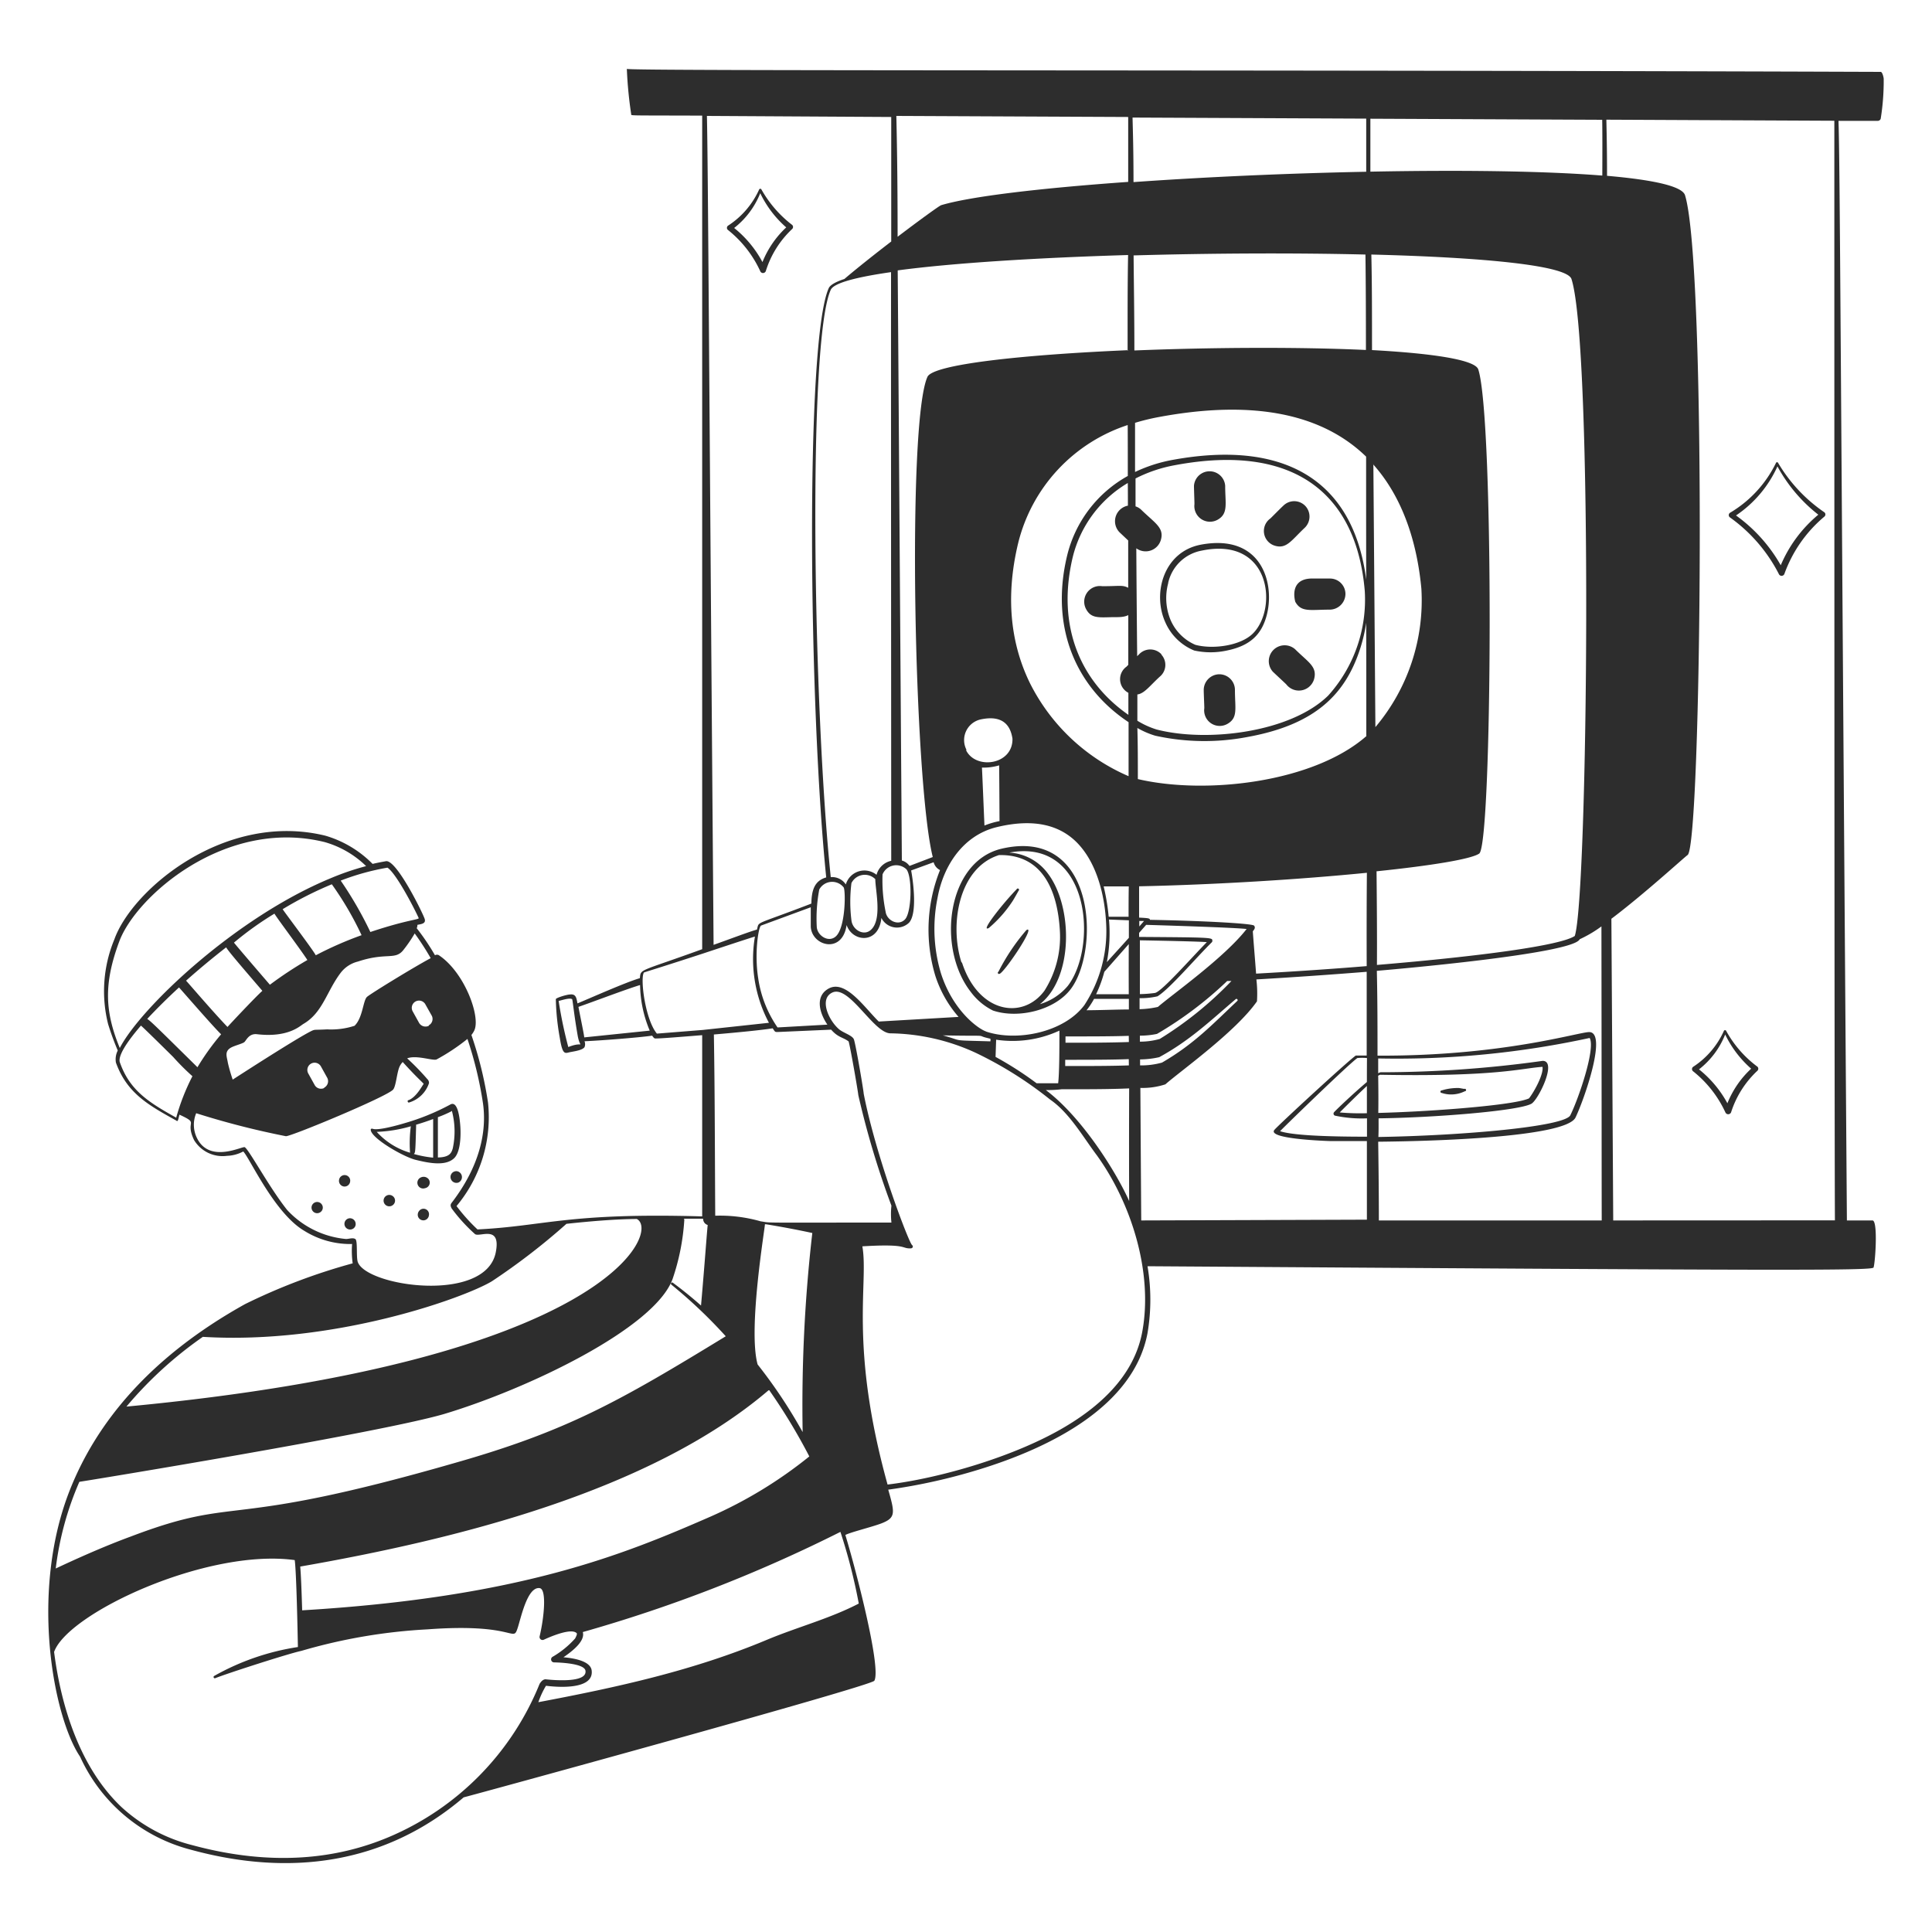 <svg xmlns="http://www.w3.org/2000/svg" viewBox="0 0 400 400" id="Hack-1--Streamline-Milano" height="400" width="400">
  <desc>
    Hack 1 Streamline Illustration: https://streamlinehq.com
  </desc>
  <g fill="#2d2d2d" fill-rule="evenodd">
    <path d="M247.24 134.68a15.82 15.82 0 0 0 6.8 0c4.88 -1 7.12 -3.38 8.16 -7.08 1.88 -6.66 -0.9 -17.24 -13.64 -14.82 -7.6 1.48 -10 10 -7.32 16a11.12 11.12 0 0 0 6 5.9zm-5.38 -14A8.72 8.72 0 0 1 248.8 114c14.26 -2.98 15.78 11.84 10.68 17.08 -2.56 2.64 -8.4 3.4 -12 2.42a9.84 9.84 0 0 1 -5.16 -5.22 11.86 11.86 0 0 1 -0.46 -7.52zm10.28 -13.1c2.2 -1.28 1.52 -3.32 1.52 -7.02a3.24 3.24 0 0 0 -6.46 0c0 0.88 0.1 3.22 0.1 3.8a3.24 3.24 0 0 0 4.84 3.22zm16.04 17.02c1.22 2.22 3.12 1.62 7.12 1.62a3.28 3.28 0 0 0 3.26 -3.18 3.2 3.2 0 0 0 -3.2 -3.26h-4c-4.62 0.22 -3.18 4.82 -3.18 4.82zM264 113c2.38 0.68 3.36 -1.12 6.12 -3.72a3.22 3.22 0 0 0 0.14 -4.52 3.18 3.18 0 0 0 -4.5 -0.12c-0.68 0.62 -2.26 2.24 -2.74 2.7a3.18 3.18 0 0 0 0.98 5.66zm-11.54 26.6a3.26 3.26 0 0 0 -3.24 3.24c0 0.88 0.12 3.16 0.12 3.78a3.22 3.22 0 0 0 4.84 3.22c2.16 -1.28 1.5 -3.14 1.5 -7a3.24 3.24 0 0 0 -3.22 -3.24zm15.68 -5.18a3.28 3.28 0 0 0 -4.62 4.64c0.64 0.62 2.36 2.2 2.8 2.64a3.28 3.28 0 0 0 5.76 -1.14c0.66 -2.56 -1.22 -3.44 -3.94 -6.14zm35.04 91.02c-0.2 0 -0.86 -0.16 -1.16 -0.18a11.5 11.5 0 0 0 -2.98 0.34l-0.56 0.16a0.26 0.26 0 0 0 0 0.52 6.32 6.32 0 0 0 4.78 -0.34 0.26 0.26 0 1 0 -0.08 -0.5zm60.56 -4.68a23.02 23.02 0 0 1 -6.36 -7.34 0.26 0.26 0 0 0 -0.46 0 17.38 17.38 0 0 1 -6.38 7.46 0.58 0.58 0 0 0 0 0.92 23.36 23.36 0 0 1 6.68 8.5 0.64 0.64 0 0 0 1.18 0 20.18 20.18 0 0 1 5.46 -8.62 0.58 0.58 0 0 0 -0.12 -0.92zm-6.1 7.66a22.98 22.98 0 0 0 -5.88 -7.02 17.2 17.2 0 0 0 5.42 -7.22 22.32 22.32 0 0 0 5.38 7.08 19.8 19.8 0 0 0 -4.92 7.16zM150.7 47.6a23.36 23.36 0 0 1 6.68 8.5 0.62 0.62 0 0 0 1.18 0A20.18 20.18 0 0 1 164 47.42a0.58 0.58 0 0 0 0 -0.86 24.18 24.18 0 0 1 -6.36 -7.34 0.26 0.26 0 0 0 -0.46 0 17.5 17.5 0 0 1 -6.38 7.46 0.56 0.56 0 0 0 -0.1 0.92zM157.4 40a22.12 22.12 0 0 0 5.38 7.08 20 20 0 0 0 -4.92 7.18A22.88 22.88 0 0 0 152 47.2a17.22 17.22 0 0 0 5.4 -7.2zm220.22 66a32.28 32.28 0 0 1 -9.48 -10.16 0.24 0.24 0 0 0 -0.44 0 24.42 24.42 0 0 1 -9.54 10.34 0.58 0.58 0 0 0 0 0.94 32.72 32.72 0 0 1 10.12 11.7 0.62 0.62 0 0 0 1.16 0 27.7 27.7 0 0 1 8.3 -11.88 0.58 0.58 0 0 0 -0.12 -0.94zm-8.94 11.02a32.16 32.16 0 0 0 -9.26 -10.3 24.24 24.24 0 0 0 8.58 -10.16 32.26 32.26 0 0 0 8.46 10 27.66 27.66 0 0 0 -7.78 10.48zm-146.92 87.66c6 -8.14 5.12 -33.62 -14.5 -28.94 -11.2 2.74 -13.4 20.52 -6.26 29.64a12.76 12.76 0 0 0 4.58 3.84c5.22 1.76 12.86 -0.04 16.18 -4.54zm-0.7 -0.54a12 12 0 0 1 -5.76 3.76c6.96 -5.46 6.86 -20.16 1.66 -27.04a10.66 10.66 0 0 0 -8 -4.34c16.74 -3.12 18.38 19.48 12.1 27.62zm-22 -4.88c-2.54 -8 -0.5 -19.62 7.76 -22.22 8.6 -0.22 12.12 6.68 12.62 15.76a20.8 20.8 0 0 1 -3.2 12.32c-4.48 6.08 -13.68 4.68 -17.08 -5.86z" stroke-width="2"></path>
    <path d="M210.88 184.42a0.26 0.26 0 1 0 -0.4 -0.3c-2.48 2.5 -7.78 9.08 -5.74 8a25.88 25.88 0 0 0 4.96 -5.64c0.3 -0.48 0.84 -1.44 1.18 -2.06zm1.84 8.04a0.7 0.7 0 0 0 -0.32 0.22 43.04 43.04 0 0 0 -5.68 8.5 0.24 0.24 0 0 0 0.22 0.44c0.9 -0.18 7.16 -9.38 5.78 -9.16zM86 240.12c2.46 0.6 6 1.4 7.88 -0.2 1.5 -1.2 1.56 -4.88 1.42 -6.8s-0.58 -5.38 -2.14 -4.4a47.38 47.38 0 0 1 -9.46 3.84c-1.06 0.32 -5.6 1.62 -6.58 1.12 -0.22 0 -0.34 0 -0.36 0.18 -0.1 1.66 6.56 5.56 9.24 6.26zm7.54 -10.2a16.68 16.68 0 0 1 0.2 7.84c-0.28 0.98 -0.7 1.84 -3.08 1.88v-8.34a23.22 23.22 0 0 0 2.96 -1.3zm-7.46 2.96c1.22 -0.36 2.44 -0.76 3.6 -1.2v8a22.86 22.86 0 0 1 -4 -0.76c0.32 -0.28 0.32 -0.4 0.48 -6.04zm-1.02 0.28a26.78 26.78 0 0 0 -0.16 5.5 14.9 14.9 0 0 1 -6.9 -4.32 28.88 28.88 0 0 0 7.14 -1.18zm-20.08 15.92a1.16 1.16 0 1 0 1.36 1.88 1.14 1.14 0 0 0 0.28 -1.6 1.16 1.16 0 0 0 -1.64 -0.28zm7.5 -4.38a1.16 1.16 0 1 0 -2.28 -0.42 1.18 1.18 0 0 0 0.92 1.36 1.16 1.16 0 0 0 1.36 -0.94zm-0.2 7.54a1.16 1.16 0 1 0 0.4 2.3 1.12 1.12 0 0 0 0.94 -1.32 1.18 1.18 0 0 0 -1.34 -0.98zm8.98 -4.64a1.18 1.18 0 1 0 0.12 1.86 1.16 1.16 0 0 0 -0.12 -1.86zm5.54 3.08a1.24 1.24 0 0 0 -0.26 1.16 1.16 1.16 0 0 0 2.26 -0.2 1.14 1.14 0 0 0 -2 -0.96zm0.42 -6.94A1.16 1.16 0 0 0 88 246a1.18 1.18 0 0 0 0.76 -1.84 1.32 1.32 0 0 0 -1.54 -0.42zm7.48 -1.24a1.2 1.2 0 0 0 -1.24 1.82 1.22 1.22 0 0 0 1.48 0.5 1.24 1.24 0 0 0 -0.24 -2.32z" stroke-width="2"></path>
    <path d="M390 16.36c0 -0.34 -0.28 -1.48 -0.62 -1.48 -132.3 -0.48 -259.58 -0.14 -259.6 -0.62a86.26 86.26 0 0 0 0.9 9.38c0 0.34 -0.76 0.24 14.7 0.3v172.58c-13.16 4.78 -12.7 4 -12.9 6 -2.88 0.82 -10.66 4.3 -12.92 5.22 -0.22 -1.14 -0.3 -2 -1.58 -1.84 -0.58 0 -2.94 0.7 -2.9 0.98a50 50 0 0 0 0.82 8c0.6 3.78 1.12 3.14 2.2 2.94s2.5 -0.42 2.92 -1.02a1.66 1.66 0 0 0 0 -1.22c3.28 -0.14 11.3 -0.76 14 -1.16 0.44 0.62 0.48 0.6 0.94 0.58 0.96 0 4.92 -0.32 9.42 -0.68v37.52c-27.84 -0.8 -32.48 2 -46.52 2.7a37.8 37.8 0 0 1 -4.34 -4.84 28.68 28.68 0 0 0 6.52 -21.42 78.98 78.98 0 0 0 -3.44 -14 4.58 4.58 0 0 0 0.6 -0.94c1.34 -2.84 -2 -12 -7.32 -15.56a0.76 0.76 0 0 0 -0.82 0 48 48 0 0 0 -3.78 -5.6 1.76 1.76 0 0 0 0.14 -0.7c0.74 -0.16 1.78 -0.22 1.52 -1.18s-5.78 -12.28 -8 -12c-0.94 0.16 -1.86 0.34 -2.8 0.56a22.64 22.64 0 0 0 -9.78 -5.84c-20.74 -5.08 -40 11.14 -43.68 21.46a28 28 0 0 0 -1.3 17.54 57.02 57.02 0 0 0 2 5.48A4 4 0 0 0 24 220c2.28 6.32 6.68 8.78 12.5 12 0.38 0.36 0.4 -0.36 0.66 -1.22 4.3 2 1.02 1.08 3.02 5.26a6.9 6.9 0 0 0 6.84 3.26 7.62 7.62 0 0 0 3.34 -0.9c1.3 1.26 6.44 12.8 12.66 16.44a18 18 0 0 0 9.88 2.72 18.16 18.16 0 0 0 0.12 4A124.66 124.66 0 0 0 50.74 270c-19.88 11.06 -30.74 24.68 -36.16 38.2 -8.58 21.34 -3.48 47.42 2 55.5a34.74 34.74 0 0 0 22.92 19.26C60 388.58 79.74 386 96 372.12c0.2 0 84.36 -23.02 85.02 -24.14 1.52 -2.66 -4 -23.64 -6 -30.18 1.08 -0.58 5.56 -1.66 7.52 -2.42 2.96 -1.16 2.72 -2.18 1.36 -6.96a119.42 119.42 0 0 0 18.82 -4.18c14.72 -4.52 32 -13.08 34.86 -28.22a41.3 41.3 0 0 0 0 -13.86c131.46 0.88 150.1 0.94 150.32 0.26 0.36 -1.06 0.94 -9.74 -0.22 -9.74h-5.3c-1.32 -179.6 -1.44 -219.12 -1.74 -227.66h8.16a0.64 0.64 0 0 0 0.58 -0.44 49.26 49.26 0 0 0 0.62 -8.22zm-107 214.12a48.8 48.8 0 0 1 -5.62 -0.16c0.36 -0.38 3.3 -3.32 5.62 -5.48zm0 -6.46c-2.74 2.3 -6.44 5.82 -6.8 6.26a0.44 0.44 0 0 0 0.18 0.7 26.3 26.3 0 0 0 6.64 0.56v3.8c-8.38 0 -15.42 -0.28 -18 -1.14 1.68 -1.72 14.18 -13.84 16 -15.14a10.66 10.66 0 0 1 2 0c-0.02 1.7 -0.02 3.36 -0.02 4.94zm0 -24c-7.28 0.6 -15.04 1.12 -22.94 1.56 -0.22 -2.98 -0.52 -6.46 -0.68 -8.76 0.28 -0.36 0.62 -0.74 0.26 -1.18s-10.42 -1 -21.56 -1.2c0 -0.32 -0.34 -0.36 -2.24 -0.46v-6.48c16 -0.34 33.52 -1.44 47.16 -2.8 -0.06 6.62 -0.06 13.1 -0.04 19.3zm-43 18.86c6.32 -3.44 10.52 -7.48 15.82 -12 0.24 -0.24 0.58 0.14 0.34 0.36 -5.24 4.94 -8.94 8.9 -15.58 12.76a16.18 16.18 0 0 1 -4.54 0.58v-1.24a18.54 18.54 0 0 0 3.96 -0.46zm-4 -3.22v-1.24a17.02 17.02 0 0 0 3.54 -0.36 77.6 77.6 0 0 0 14.54 -10.96h0.88a74.58 74.58 0 0 1 -14.84 12 14.7 14.7 0 0 1 -4.12 0.56zm3.7 -7.18a19.62 19.62 0 0 1 -3.76 0.46v-2.28a15.48 15.48 0 0 0 3.7 -0.38c2.54 -1.56 7.76 -7.74 11.24 -11.18a0.42 0.42 0 0 0 0.12 -0.38c0 -0.62 -0.32 -0.64 -15.16 -0.74v-0.84l1.46 -1.66c10 0.3 19.06 0.64 20.8 0.86 -4.62 5.94 -15.38 13.54 -18.38 16.14zm-3.7 -2.66v-11.14c6.72 0.12 12.42 0.26 13.86 0.38 -3.22 3.28 -9.34 10.26 -10.74 10.52a25.76 25.76 0 0 1 -3.12 0.24zm-0.12 -14v-1.14h0.98zm47.06 -39.46C272 162 249.7 164.6 235.58 161.3c0 -3.62 0 -7.14 -0.1 -10.58a17.3 17.3 0 0 0 3.7 1.6 47.32 47.32 0 0 0 19.12 0.26c14 -2.54 20.26 -8.82 23.32 -18.32a33.58 33.58 0 0 0 1.24 -5.32c0.02 7.8 0.02 15.66 0.02 23.44zm-42.46 -16.88a3.18 3.18 0 0 0 -4.5 -0.16l-0.54 0.54q-0.12 -12 -0.18 -22.34a3.28 3.28 0 0 0 5.08 -1.72c0.74 -2.52 -1.2 -3.48 -4 -6.2a2.98 2.98 0 0 0 -1.24 -0.76v-5.78a29.42 29.42 0 0 1 8 -2.72c25.24 -4.78 37.78 6.24 39.46 26A29.66 29.66 0 0 1 275 144c-7.76 7.64 -25.04 9.74 -35.52 7.04a17.24 17.24 0 0 1 -4 -1.82v-5.44c1.5 -0.18 2.74 -2 4.84 -3.86a3.16 3.16 0 0 0 0.1 -4.42zM282.86 120c-2.76 -21.2 -17.62 -28.88 -40 -24.8a30.94 30.94 0 0 0 -7.86 2.52v-10.18a45.72 45.72 0 0 1 4.94 -1.2c15.12 -2.82 31.82 -2.56 42.9 8.2 0 8.22 0 16.78 0.02 25.46zm0 -47.54c-13.78 -0.64 -31.68 -0.56 -48 0.1 0 -7.62 -0.12 -14.12 -0.16 -19.68 16.16 -0.46 33.18 -0.54 48 -0.18 0.08 5.98 0.1 12.62 0.1 19.76zm0 -47.9v11c-16.3 0.32 -33.32 1.08 -48.18 2.14 0 -6.82 -0.14 -10.9 -0.2 -13.36zm-49.08 224.1c-2.58 -5.8 -9.66 -17.26 -17.26 -22.98a23.24 23.24 0 0 0 3.26 -0.16c5.26 0 10.16 0 14 -0.18 -0.04 10.8 -0.02 19 0 23.32zm-62.48 -36.52 -10.32 0.58a24 24 0 0 1 -4 -10.16c-0.8 -5.04 0 -10.42 0.56 -10.92l10.32 -3.8v4c0.18 4 6.54 5.8 7.42 -0.32 1.24 3.6 6.68 4 7.2 -1.48a3.6 3.6 0 0 0 5.74 0.98c2 -2.24 0.48 -10.6 0.42 -10.8l4.66 -1.7a2.52 2.52 0 0 0 1.32 1.62 33.12 33.12 0 0 0 -0.98 21.86 24.2 24.2 0 0 0 4.82 8.54l-16.52 0.96c-2.82 -2.74 -6.7 -8.52 -10.16 -6.94 -3 1.44 -2.32 4.86 -0.48 7.58zm-2.2 -20.3a32.4 32.4 0 0 1 0.52 -7.68 3.04 3.04 0 0 1 5.06 -0.42c0.42 0.76 0.4 8.56 -1.74 10.22 -1.52 1.22 -3.78 -0.32 -3.84 -2.12zm11.18 0.7c-1.44 1.3 -3.78 0 -4 -2a31.2 31.2 0 0 1 0 -7.7 3.08 3.08 0 0 1 4.94 -0.82c0 2.24 1.5 8.4 -0.94 10.52zm2.44 -11.5a3.06 3.06 0 0 1 4.96 -1.04c1.22 1.58 1.08 8.92 -0.32 10.36s-3.76 0.2 -4 -1.58a32.32 32.32 0 0 1 -0.64 -7.74zm22.34 34a5.24 5.24 0 0 1 0 0.56c-8.62 -0.26 -5.3 0 -9.86 -1.24 6.32 0.14 7.58 0 8 0.16s0.4 0.2 1.86 0.54zm-0.94 -1.5c-1.62 -0.56 -6.82 -4.28 -9.3 -12a32 32 0 0 1 -0.72 -15.6c1.22 -6.84 5.38 -12.96 12.14 -14.66 8.12 -2 13.38 -0.26 16.78 3.22 4.32 4.44 5.76 11.5 6 16.82a28 28 0 0 1 -4.5 16.76c-4.22 5.68 -14.04 7.64 -20.4 5.48zm-4 -58.26a4.38 4.38 0 0 1 2.96 -6.34c3.62 -0.76 6 0.36 6.54 4 0.12 5.44 -7.62 6.5 -9.62 2.36zm6.82 14.72a16.76 16.76 0 0 0 -3.12 0.92c-0.14 -3.18 -0.44 -10.64 -0.52 -12a11.22 11.22 0 0 0 3.56 -0.46c0.02 0.22 0.08 11.38 0.08 11.54zm-0.7 45.26a23.04 23.04 0 0 0 13.1 -1.88c0 3.62 0 8.7 -0.26 10.9h-4.46a71.54 71.54 0 0 0 -8.5 -5.46l0.12 -3.52zm27.48 5.32c-3.58 0.12 -8.22 0.14 -13.18 0.12v-1.28c5 0 9.64 0 13.16 -0.14zm0 -4.84c-3.5 0.12 -8.12 0.16 -13.12 0.14v-1.3c5.02 0 9.66 0 13.1 -0.12zm0 -6.74c-2.44 0 -5.44 0.14 -8.76 0.16a16 16 0 0 0 1.56 -2.36h7.2zm0 -3.16h-6.78a26.72 26.72 0 0 0 1.7 -4.64l5.06 -5.74c-0.02 3.68 -0.02 7.12 0 10.42zm0 -11.68c-1.3 1.46 -2.92 3.22 -4.56 5.04a31.64 31.64 0 0 0 0.44 -8.82l4.12 0.16zm0 -4.36h-4.18a43.76 43.76 0 0 0 -1.04 -6.28h5.2c-0.04 2.08 -0.04 4.22 -0.04 6.32zm-0.14 -85.12a3.28 3.28 0 0 0 -1.78 5.54l1.78 1.68v9.8c-1.2 -0.66 -2 -0.3 -5.42 -0.34a3.24 3.24 0 0 0 -3.28 4.78c1 1.82 2.38 1.72 5.22 1.64 1.88 0 2.56 0 3.5 -0.42v10.28l-0.36 0.38a3.18 3.18 0 0 0 0.38 5.42V148c-10 -6.96 -14.9 -18.44 -11.52 -32.66a24.64 24.64 0 0 1 11.4 -15.34c0.02 1.52 0.02 3.12 0.02 4.72zm0 -6.18a25.76 25.76 0 0 0 -12.66 16.6c-3.58 15.02 2 27.3 12.74 34.42v11.18a40.94 40.94 0 0 1 -20.36 -19.14c-3.66 -7.4 -5.42 -17.04 -2.48 -29.2A34.36 34.36 0 0 1 233.48 88c0.02 3.48 0.02 6.98 0.02 10.54zm0 -26c-21.82 0.94 -40.38 2.92 -41.56 5.52 -4.28 9.44 -2.76 84.12 1.1 99.42l-4.82 1.84a2.94 2.94 0 0 0 -1.58 -1.12c-0.44 -61.44 -0.68 -99.1 -0.86 -122.18 11.5 -1.54 28.98 -2.62 47.7 -3.18 -0.12 6.1 -0.1 12.72 -0.1 19.82zm0 -48.28v13.44c-18 1.28 -32.58 2.98 -38.72 4.82 -0.38 0.12 -4.42 3.04 -9.02 6.54 0 -13.76 -0.18 -21.1 -0.26 -25.02zm-49.06 154a4 4 0 0 0 -3.04 2.9 4 4 0 0 0 -6.36 2A3.4 3.4 0 0 0 172 181.6c-3.66 -35.1 -4.82 -110.98 0 -121.6 0.62 -1.4 5.22 -2.62 12.48 -3.66 -0.02 32.42 0.02 81.1 0.04 121.88zm0 -154V50c-3.54 2.72 -7.22 5.64 -9.7 7.76 -1.82 0.6 -2.94 1.24 -3.24 1.9 -4.92 10.94 -4.12 86.72 -0.52 122 -2.54 0.72 -3.02 2.82 -3.08 5.42 -12.12 4.66 -10.74 3.56 -11.26 5.38 -1.44 0.38 -5.7 2 -8.98 3.16C146.76 72 146.6 34.94 146.36 24zm-66.86 192.56a90.26 90.26 0 0 1 -2 -9.56c0.28 0 2.28 -0.74 2.8 -0.34 0.14 0.36 0.38 3.22 1.18 7.74 0.56 2.76 1.36 0.82 -1.98 2.16zm3.3 -2c0 -0.4 -0.76 -4 -1.2 -6.32 2.16 -0.72 9.78 -3.62 12.76 -4.52a25.32 25.32 0 0 0 2 9.44zm24.54 -1.54L136 214c-2.36 -2.86 -3.44 -11.04 -2.74 -12.54 0 -0.2 -0.46 0.12 12.16 -4 0 0 9.5 -3.16 10.88 -3.56a28.14 28.14 0 0 0 2.9 17.86zm-56.72 -0.86a1.54 1.54 0 0 1 -2 -0.58l-1.32 -2.38a1.5 1.5 0 1 1 2.62 -1.46l1.34 2.38a1.5 1.5 0 0 1 -0.64 1.94zm0.38 -14c-3.52 1.88 -12.32 7.28 -13.16 8s-0.88 4.36 -2.6 6a15.64 15.64 0 0 1 -5.66 0.74c-2.72 0.14 -2.42 0 -3.06 0.24 -2.34 1.06 -12.42 7.52 -16.5 10.16a32.92 32.92 0 0 1 -1 -3.46c-0.18 -1.22 -0.78 -2.32 0.6 -3.14 0.72 -0.42 2.36 -0.82 2.78 -1.14s0.92 -1.84 2.62 -1.66c6.48 0.76 8.94 -1.72 9.62 -2.12 4 -2.32 4.8 -6.68 7.68 -10.52a6.42 6.42 0 0 1 3.62 -2.4c6 -2 7.76 -0.16 9.5 -2.5a28.66 28.66 0 0 0 2.26 -3.32 56.5 56.5 0 0 1 3.3 5.1zm-22 26.86a1.5 1.5 0 0 1 -2 -0.58l-1.32 -2.38a1.5 1.5 0 1 1 2.62 -1.46l1.32 2.38a1.52 1.52 0 0 1 -0.72 2.02zm-28.64 -22.2a163.88 163.88 0 0 1 8.3 -6.9c0.54 0.88 2.3 2.94 7.5 9 -1.42 1.26 -6.64 6.82 -7.22 7.48 -3.1 -3.22 -8.36 -9.4 -8.58 -9.58zm7.26 11.1a51.16 51.16 0 0 0 -4.9 6.82c-7.74 -7.62 -9.72 -9.62 -10.4 -10 2 -2.16 4.26 -4.38 6.58 -6.52 0.14 0.12 7.14 8.2 8.72 9.7zm17.86 -15.38a78.58 78.58 0 0 0 -7.76 5.12c-2.92 -3.38 -7.18 -8.36 -7.44 -8.72a66.86 66.86 0 0 1 8.38 -6c0.46 0.84 5.3 7.26 6.82 9.6zm-5.12 -10.52a74.7 74.7 0 0 1 10.18 -5.16 66.56 66.56 0 0 1 6.16 10.54 74.3 74.3 0 0 0 -9.48 4.16c-0.46 -0.96 -6.48 -8.92 -6.86 -9.54zm21.7 -8.6c1.8 1.16 5.58 8.46 6.46 10.42 0.16 0.36 -2.18 0.3 -10 2.9a78.18 78.18 0 0 0 -6.14 -10.64 50.36 50.36 0 0 1 9.68 -2.68zm-55.52 15.26c3.48 -9.36 22 -25.62 42.5 -20.56a20.12 20.12 0 0 1 8.6 4.98 54.54 54.54 0 0 0 -7.32 2.5C48.66 190 29.04 208.74 24.8 216.98c-3.06 -7.46 -3.4 -13.22 -0.1 -22.08zm11.78 36.5c-5.5 -3.08 -9.64 -5.54 -11.7 -11.56 -0.4 -1.88 3.22 -6.12 4.4 -7.5 0.12 0.14 -0.64 -0.74 6.66 6.48a49.62 49.62 0 0 0 4 4 44.76 44.76 0 0 0 -3.36 8.58zm35.14 25.12a18.94 18.94 0 0 1 -12.16 -6c-3.7 -4.64 -7.84 -12.4 -8.78 -13 -0.44 -0.3 -7.26 3.44 -9.88 -1.86a6.2 6.2 0 0 1 -0.18 -5.18 170 170 0 0 0 18.58 4.76c1.2 0 20.46 -8 22.14 -9.6 0.66 -0.62 0.8 -3.56 1.4 -4.84a3.48 3.48 0 0 1 0.64 -0.92c3.62 4 4.5 4.46 4.3 4.6s-1.42 2.66 -3.1 3.3c-0.32 0 -0.18 0.58 0.12 0.48a6.24 6.24 0 0 0 4.12 -4 1.08 1.08 0 0 0 -0.36 -0.86 50.92 50.92 0 0 0 -4.16 -4.28c2 -0.76 5.48 0.62 6.14 0.2a42.46 42.46 0 0 0 6.34 -4.22 78.5 78.5 0 0 1 3.2 13.22c0.88 6 -0.7 13.2 -6.48 20.72 -0.32 0.42 -0.2 0.72 0 1.14a34.62 34.62 0 0 0 4.86 5.34c1.02 0.66 5.42 -2 4.28 3.78 -2.12 10.6 -26.7 7.08 -28.56 2 -0.36 -1 0 -4.4 -0.5 -4.76s-1.42 0 -1.96 -0.02zM42 276.78c27.28 1.66 54.3 -8.14 59.86 -11.52a136.82 136.82 0 0 0 15.42 -11.88c10.42 -1.14 14.64 -0.96 14.52 -1.02 5.02 2.32 -5.42 29.42 -105.62 38.86a81.06 81.06 0 0 1 15.82 -14.44zm-25.48 30c0.2 0 61.52 -10 75.34 -14 17.2 -5.14 43.7 -17.74 47.4 -28a46.56 46.56 0 0 0 2.42 -12.24 0.32 0.32 0 0 0 -0.1 -0.22h4a1.3 1.3 0 0 0 0.94 1.3c-0.22 2.16 -0.52 6.78 -1.38 16.68a84.82 84.82 0 0 0 -5.88 -4.76 0.26 0.26 0 0 0 -0.3 0.4 102 102 0 0 1 11.3 10.72c-22.24 13.6 -32.92 19.62 -56 26.2 -48.6 14 -44.2 6.52 -67.18 15.26 -5.46 2 -11.3 4.62 -15.54 6.62a64 64 0 0 1 4.88 -17.92zm142 -53.32c3.22 0.52 6.62 1.16 9.66 1.82a311.76 311.76 0 0 0 -2 41.22 104.34 104.34 0 0 0 -9.32 -14c-2.06 -7.34 1.62 -28.8 1.5 -29zm0.74 34.36a120.3 120.3 0 0 1 8.3 13.72A90.82 90.82 0 0 1 147.1 314c-18 7.86 -39.44 16.7 -84.54 19.4 -0.14 -4.68 -0.26 -7.44 -0.4 -9.06 31.84 -5.56 72.3 -15.44 96.94 -36.48zm-78.84 92.56c-10.42 4.38 -23.8 6.18 -40.6 1.64a33.82 33.82 0 0 1 -14.62 -7.84c-8.5 -8 -12.52 -20.58 -14 -32.16C14 334 42.84 320.52 61.02 323c0.36 2.62 0.6 15.18 0.66 18a50.66 50.66 0 0 0 -17.36 6 0.26 0.26 0 0 0 0.22 0.46c2.42 -0.98 15.32 -5.14 17.84 -5.66a114.1 114.1 0 0 1 26.14 -4.46c18 -1.34 17.64 2.72 18.6 -0.12 0.7 -2 2 -8.74 4.6 -8.42 1.52 0.2 0.92 6.16 0 10a0.62 0.62 0 0 0 0.88 0.68c-0.3 0.16 5.44 -2.68 6.78 -1.36 0.2 0.18 -0.18 0.84 -0.3 1.1a19.1 19.1 0 0 1 -4.7 3.82 0.62 0.62 0 0 0 0.34 1.14c-0.36 0 6.32 0 6.5 1.76 0.3 2.4 -5.88 2 -8.26 1.74 -0.46 0 -0.86 0.34 -1.24 0.94a58 58 0 0 1 -31.3 31.76zM177.8 332c-6 3.12 -12.76 4.88 -19.06 7.52 -15.22 6.38 -31.08 9.84 -47.28 12.9a18 18 0 0 1 1.58 -3.4c3.66 0.46 9.9 0.52 9.46 -3.16 -0.24 -2 -3.78 -2.56 -5.84 -2.74 1.5 -1.04 4.58 -3.26 4 -5.22A302.28 302.28 0 0 0 174 317.16a115.64 115.64 0 0 1 3.8 14.84zm-20.32 -79.14a30.72 30.72 0 0 0 -9.4 -1.16C148 238.44 148 226 147.8 214.18c4.92 -0.42 10 -0.92 12.18 -1.28 0.52 0.8 0.46 0.78 1.16 0.76l10.94 -0.48c1.48 1.68 2.44 1.54 3.62 2.44 0.4 1.38 2 10.7 2 11.1a180 180 0 0 0 6.86 22.9 16.72 16.72 0 0 0 0 3.5c-28.56 0 -24.56 0.1 -27.08 -0.26zm79 22.94c-1.6 8.52 -8 14.86 -15.9 19.56 -10.34 6.18 -26 10.7 -36.82 12 -8 -28.86 -3.88 -41.76 -5.22 -49.32 9.54 -0.58 8 0.5 10 0.42 0.42 0 0.62 -0.4 0.28 -0.7 -0.7 -0.58 -7.5 -18.46 -10 -31.32 0 -0.46 -1.52 -9.52 -2 -11.16 -0.24 -0.9 -2.18 -1.4 -3.1 -2.18 -2.16 -1.84 -4.2 -6.34 -1.36 -7.62 3.48 -1.56 8.54 8.46 12 8.46a43.48 43.48 0 0 1 17.58 4 78.88 78.88 0 0 1 15.46 9.7c4 2.74 6.82 7.74 9.68 11.54 7.16 9.92 11.7 24.32 9.4 36.62zm-0.2 -23.12c0 -0.24 0 1.1 -0.18 -27.44a15.06 15.06 0 0 0 5.18 -0.74c3.1 -2.74 14.56 -10.88 18.96 -17.18a24.66 24.66 0 0 0 -0.12 -4.54c7.86 -0.46 15.58 -1 22.84 -1.58v17.34h-2.26c-1.6 1.1 -16 14.36 -16.84 15.38 -1.52 1.76 9.04 2.24 11.38 2.32h7.76v16.28zm48 -156.56c6.88 7.68 9.26 17.84 10 25.76a40.66 40.66 0 0 1 -9.52 28.66c-0.14 -18.32 -0.28 -37.08 -0.42 -54.42zm0.66 84.28c11.38 -1.18 19.64 -2.52 21.32 -3.68 2.7 -2 3.12 -90 -0.2 -100.24 -0.66 -2 -9.48 -3.32 -22 -4 0 -7.14 0 -13.8 -0.14 -19.78 22.96 0.58 40.56 2.22 41.44 5.08 4.5 14 3.4 127.8 0.68 136 -3 2 -19.68 4.22 -40.96 6 0.04 -6.16 -0.02 -12.66 -0.08 -19.38zm0.34 42.38a1.12 1.12 0 0 1 0.48 -0.26c24.26 0.44 29.34 -1.38 33.6 -1.64 0.24 1.58 -1.7 5.1 -2.76 6.48 0 0.12 -1.42 0.5 -1.54 0.52 -5.34 1.24 -20.12 2.3 -29.7 2.54 0.04 -2.42 0.02 -4.94 -0.02 -7.64zm0 8.76c11.3 -0.12 29.08 -1.52 31.78 -3.02 1.42 -0.8 5.4 -8.86 2.34 -8.88a242.24 242.24 0 0 1 -33.56 2.36 1.2 1.2 0 0 0 -0.5 0.22v-3.08a188 188 0 0 0 43.78 -4.24c1.26 2.18 -2.3 12.58 -4 16 -1.16 2.38 -22.54 4.22 -39.74 4.5 0.06 -1.3 0.04 -2.56 0.04 -3.86zm46.2 21.14h-46c0 -1.04 0 -6.96 -0.14 -16.3 14.72 -0.14 39.02 -1.18 40.86 -5.02s6.62 -17.62 2.84 -17.68c-2.26 0 -18 5 -43.84 4.88 0 -5.4 0 -11.3 -0.14 -17.56 3.24 -0.28 40.64 -3.5 42 -6.54a25.2 25.2 0 0 0 4.5 -2.66c0.04 30.62 0.04 54.86 0.06 60.88zm0.12 -216.34c-12.16 -0.96 -29.52 -1.16 -47.88 -0.8v-10.96l48 0.22c0.04 2.26 0.04 6.22 0.02 11.54zm2.4 216.34c-0.14 -23.04 -0.26 -43.78 -0.38 -62.46 6.72 -5.06 15.02 -12.66 15.78 -13.2 2.88 -2 4 -122 -0.54 -136.62 -0.62 -1.88 -6.7 -3.18 -16.14 -4 0 -6 -0.1 -9.54 -0.14 -11.62l47.2 0.22c0 21.02 0 208.22 0.12 227.66z" stroke-width="2"></path>
  </g>
</svg>